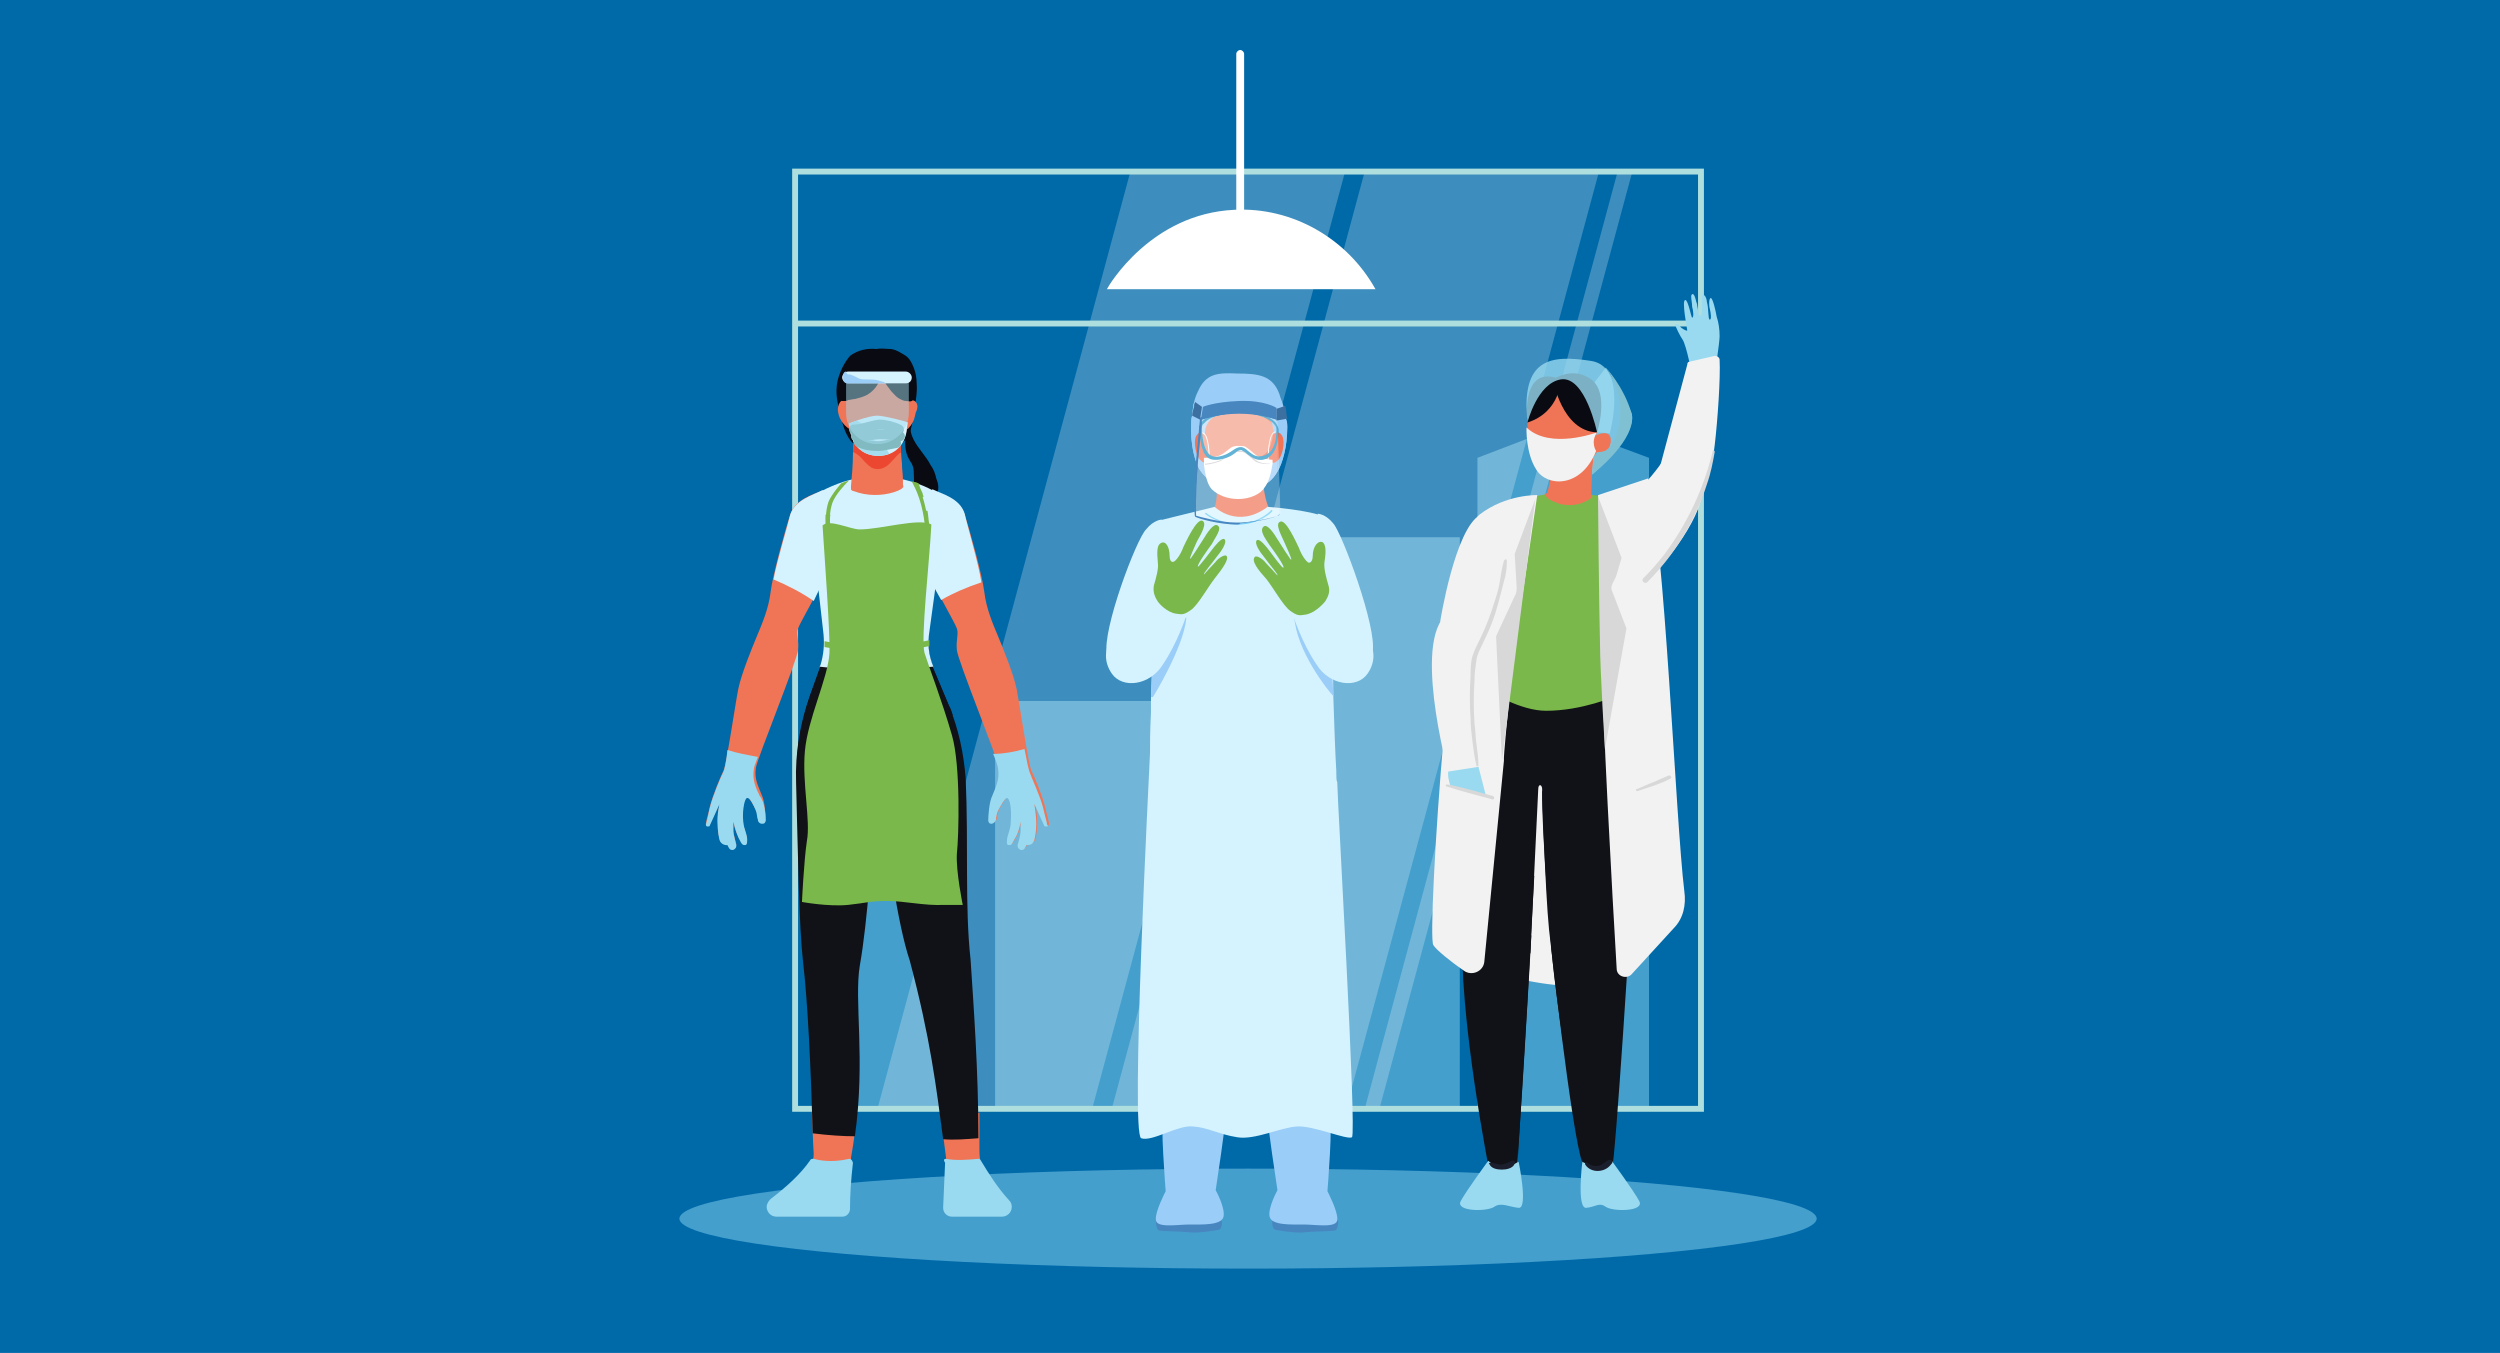 <?xml version="1.0" encoding="utf-8"?>
<!-- Generator: Adobe Illustrator 19.2.0, SVG Export Plug-In . SVG Version: 6.00 Build 0)  -->
<svg version="1.1" xmlns="http://www.w3.org/2000/svg" xmlns:xlink="http://www.w3.org/1999/xlink" x="0px" y="0px"
	 viewBox="0 0 255 138" style="enable-background:new 0 0 255 138;" xml:space="preserve">
<style type="text/css">
	.st0{fill:#006AA9;}
	.st1{fill:#449FCD;}
	.st2{opacity:0.24;fill:#FFFFFF;enable-background:new    ;}
	.st3{fill:#AFDEDE;}
	.st4{fill:#FFFFFF;}
	.st5{fill:#090A12;}
	.st6{fill:#F07557;}
	.st7{fill:#99DAF0;}
	.st8{fill:#111217;}
	.st9{fill:#D5F3FF;}
	.st10{fill:#7AB84B;}
	.st11{fill:#EC4831;}
	.st12{display:none;}
	.st13{display:inline;fill:#FC9769;}
	.st14{display:inline;fill:#01265A;}
	.st15{fill:#A5DDEF;}
	.st16{fill:none;stroke:#81BBC1;stroke-linecap:round;stroke-linejoin:round;stroke-miterlimit:10;}
	.st17{opacity:0.5;fill:#A5DDEF;}
	.st18{fill:#9ACDF7;}
	.st19{fill:#4886C0;}
	.st20{fill:#64CAF5;}
	.st21{display:inline;}
	.st22{fill:#523533;}
	.st23{fill:#734939;}
	.st24{fill:#CCCCCC;}
	.st25{opacity:0.3;fill:#FFFFFF;}
	.st26{fill:#1F93C4;}
	.st27{opacity:0.3;}
	.st28{fill:#3C70A0;}
	.st29{opacity:0.8;}
	.st30{fill:#7FC1D3;}
	.st31{fill:#F2F2F2;}
	.st32{fill:#D8D8D8;}
	.st33{fill:#1B1F2D;}
</style>
<g id="Calque_1">
	<g>
		<rect id="_x35__12_" y="0" class="st0" width="255" height="138"/>
		<g>
			<ellipse class="st1" cx="127.3" cy="124.3" rx="58" ry="5.1"/>
		</g>
	</g>
	<g id="_x33__3_">
		<g>
			<rect x="133.2" y="54.8" class="st1" width="15.7" height="58.3"/>
			<rect x="101.5" y="71.5" class="st1" width="17.5" height="41.6"/>
			<path class="st1" d="M168.2,46.7v66.4h-17.5V46.7c2.9-1.1,5.7-2.2,8.6-3.3C162.3,44.5,165.2,45.6,168.2,46.7z"/>
			<g>
				<rect x="85.2" y="86.4" class="st1" width="13.4" height="26.7"/>
				<g>
					<rect x="86.7" y="88.7" class="st1" width="1.5" height="2.2"/>
					<rect x="89.9" y="88.7" class="st1" width="1.5" height="2.2"/>
					<rect x="92.9" y="88.7" class="st1" width="1.5" height="2.2"/>
					<rect x="95.9" y="88.7" class="st1" width="1.5" height="2.2"/>
				</g>
				<g>
					<rect x="86.7" y="94.5" class="st1" width="1.5" height="2.2"/>
					<rect x="89.9" y="94.5" class="st1" width="1.5" height="2.2"/>
					<rect x="92.9" y="94.5" class="st1" width="1.5" height="2.2"/>
					<rect x="95.9" y="94.5" class="st1" width="1.5" height="2.2"/>
				</g>
				<g>
					<rect x="86.7" y="100.6" class="st1" width="1.5" height="2.2"/>
					<rect x="89.9" y="100.6" class="st1" width="1.5" height="2.2"/>
					<rect x="92.9" y="100.6" class="st1" width="1.5" height="2.2"/>
					<rect x="95.9" y="100.6" class="st1" width="1.5" height="2.2"/>
				</g>
				<g>
					<rect x="86.7" y="106.3" class="st1" width="1.5" height="2.2"/>
					<rect x="89.9" y="106.3" class="st1" width="1.5" height="2.2"/>
					<rect x="92.9" y="106.3" class="st1" width="1.5" height="2.2"/>
					<rect x="95.9" y="106.3" class="st1" width="1.5" height="2.2"/>
				</g>
				<g>
					<rect x="86.7" y="111.9" class="st1" width="1.5" height="1.2"/>
					<rect x="89.9" y="111.9" class="st1" width="1.5" height="1.2"/>
					<rect x="92.9" y="111.9" class="st1" width="1.5" height="1.2"/>
					<rect x="95.9" y="111.9" class="st1" width="1.5" height="1.2"/>
				</g>
			</g>
			<g>
				<rect x="119.4" y="94.5" class="st1" width="13.4" height="18.6"/>
				<g>
					<rect x="120.9" y="96.1" class="st1" width="1.5" height="1.5"/>
					<rect x="124.1" y="96.1" class="st1" width="1.5" height="1.5"/>
					<rect x="127.1" y="96.1" class="st1" width="1.5" height="1.5"/>
					<rect x="130" y="96.1" class="st1" width="1.5" height="1.5"/>
				</g>
				<g>
					<rect x="120.9" y="100.2" class="st1" width="1.5" height="1.5"/>
					<rect x="124.1" y="100.2" class="st1" width="1.5" height="1.5"/>
					<rect x="127.1" y="100.2" class="st1" width="1.5" height="1.5"/>
					<rect x="130" y="100.2" class="st1" width="1.5" height="1.5"/>
				</g>
				<g>
					<rect x="120.9" y="104.4" class="st1" width="1.5" height="1.5"/>
					<rect x="124.1" y="104.4" class="st1" width="1.5" height="1.5"/>
					<rect x="127.1" y="104.4" class="st1" width="1.5" height="1.5"/>
					<rect x="130" y="104.4" class="st1" width="1.5" height="1.5"/>
				</g>
				<g>
					<rect x="120.9" y="108.4" class="st1" width="1.5" height="1.5"/>
					<rect x="124.1" y="108.4" class="st1" width="1.5" height="1.5"/>
					<rect x="127.1" y="108.4" class="st1" width="1.5" height="1.5"/>
					<rect x="130" y="108.4" class="st1" width="1.5" height="1.5"/>
				</g>
				<g>
					<rect x="120.9" y="112.3" class="st1" width="1.5" height="0.8"/>
					<rect x="124.1" y="112.3" class="st1" width="1.5" height="0.8"/>
					<rect x="127.1" y="112.3" class="st1" width="1.5" height="0.8"/>
					<rect x="130" y="112.3" class="st1" width="1.5" height="0.8"/>
				</g>
			</g>
			<g>
				<polygon class="st2" points="137.2,17.5 111.4,113.1 89.5,113.1 115.3,17.5 				"/>
				<polygon class="st2" points="163.1,17.5 137.3,113.1 113.4,113.1 139.2,17.5 				"/>
				<polygon class="st2" points="166.5,17.5 140.7,113.1 139.2,113.1 165,17.5 				"/>
			</g>
			<g>
				<path class="st3" d="M173.8,113.4h-93V17.2h93V113.4z M81.4,112.8h91.8v-95H81.4V112.8z"/>
			</g>
			<g>
				<rect x="81.1" y="32.7" class="st3" width="92.4" height="0.6"/>
			</g>
		</g>
		<g>
			<path class="st4" d="M140.3,29.5c-2.9-5.2-8.5-8.4-14.4-8.1c-8.5,0.4-12.8,7.7-13,8.1C122,29.5,131.1,29.5,140.3,29.5z"/>
			<g>
				<path class="st4" d="M126.5,24.3c-0.2,0-0.4-0.2-0.4-0.4V5.5c0-0.2,0.2-0.4,0.4-0.4s0.4,0.2,0.4,0.4V24
					C126.9,24.2,126.8,24.3,126.5,24.3z"/>
			</g>
		</g>
	</g>
</g>
<g id="Calque_2">
	<g>
		<path class="st5" d="M95.5,48.8c-0.1-0.5-0.3-1-0.6-1.4c-0.2-0.4-0.5-0.8-0.8-1.2c-0.6-0.8-1.4-1.8-1.2-2.9c0-0.1-0.1-0.1-0.1-0.1
			c-0.1,0-0.2,0.2-0.2,0.3c-0.1,0.1-0.1,0.3-0.1,0.3c-0.2,0.9-0.3,1.9,0.1,2.8c0.1,0.2,0.2,0.4,0.4,0.7c0.1,0.2,0.2,0.5,0.2,0.8
			c0,0.5,0.1,1.1-0.1,1.6c-0.1,0.5-0.4,0.9-0.6,1.4c-0.1,0.5-0.2,0.9-0.2,1.4c0,1,0.3,1.9,0.7,2.8c0.2,0.5,0.5,1,0.8,1.4
			c0.2,0.2,0.3,0.5,0.4,0.7c0,0,0.3,0.7,0.6,0.7c0.1,0-0.1-0.6-0.2-0.8c0-0.2,0-0.4,0-0.6c0-0.5,0.2-1.1,0.3-1.6
			c0.2-1.1,0.4-2.1,0.5-3.2c0.1-0.5,0.2-1.1,0.2-1.6C95.8,49.8,95.7,49.3,95.5,48.8z"/>
		<g>
			<g>
				<path class="st6" d="M82.8,113.3l4.6,0.1c-0.1,1.5-0.3,3-0.6,4.7c0,0.1,0,0.2,0,0.3l-0.2,4.8c0,0.3-0.3,0.6-0.6,0.6h-6.7
					c-0.3,0-0.6-0.3-0.5-0.6c0.1-0.4,0.4-0.8,0.7-1c1.6-1,2.7-2.2,3.3-3.5c0.1-0.3,0.2-0.6,0.2-1C82.9,116.3,82.9,114.8,82.8,113.3z
					"/>
				<g>
					<path class="st7" d="M86.6,118.2c-1.3,0.3-2.5,0.3-3.6,0c-0.2,0-0.3,0-0.4,0.2c-0.9,1.3-2.3,2.6-4,3.9
						c-0.2,0.2-0.4,0.5-0.4,0.8l0,0c0,0.5,0.4,1,1,1h6.7c0.5,0,0.8-0.4,0.8-0.8c0-1.3,0.1-3,0.3-4.7
						C86.9,118.3,86.8,118.2,86.6,118.2z"/>
				</g>
			</g>
			<g>
				<path class="st6" d="M102.8,123.4c0,0.3-0.2,0.5-0.5,0.5h-5.5c-0.3,0-0.5-0.2-0.5-0.5l0.2-4.9c0-0.1,0-0.3,0-0.4
					c-0.2-1.6-0.4-3-0.6-4.6l4,0c0,1.3,0,2.6,0,3.8c0,1,0.2,1.9,0.6,2.8c0.5,1,1.2,1.8,2,2.5C102.6,122.8,102.7,123.1,102.8,123.4z"
					/>
				<g>
					<path class="st7" d="M96.5,118.2c1,0.2,2.2,0.1,3.3,0c0.1,0,0.1,0,0.2,0.1c0.9,1.5,1.8,2.9,2.9,4.1c0.2,0.2,0.3,0.4,0.3,0.7
						l0,0c0,0.6-0.5,1-1,1h-5.1c-0.5,0-0.9-0.4-0.9-0.9l0.2-4.6C96.2,118.3,96.3,118.2,96.5,118.2z"/>
				</g>
			</g>
			<g>
				<g>
					<path class="st8" d="M99.8,116.1c-1.3,0.1-2.5,0.2-3.6,0.1c-0.7-5.3-1.3-10.3-3.4-18.2c-1.3-3.9-2.3-11.4-3.1-18.1
						c0-0.2-0.3-0.2-0.3,0c-0.4,6.5-0.9,14.1-1.7,18.6c-0.6,3.6,0.6,9.5-0.5,17.4c-1.2,0-2.7-0.1-4.3-0.3c-0.2-6.7-0.5-13.3-1-17.6
						c-0.4-3.5-0.5-10.7-0.7-18.2c-0.1-3,0.4-6,1.4-8.8l1.1-3.1c0.3-0.7,0.4-1.5,0.4-2.3c3.5,0.3,7,0.3,10.6,0.1
						c0,0.9,0.2,1.7,0.5,2.5l1.6,3.8c1,2.4,1.5,4.9,1.7,7.4c0.3,6.9-0.1,13.1,0.5,18.5C99.3,102.5,99.8,109.2,99.8,116.1z"/>
					<g>
						<path class="st8" d="M93.4,67.7c-0.2,0.7-0.4,1.6,0,2.3c0.3,0.7,0.9,1.2,1.5,1.6c0.6,0.4,1.2,0.8,1.9,1.1
							c0.1,0.1,0.3,0.2,0.4,0.3c-0.1-0.3-0.2-0.7-0.4-1l-1.6-3.8c-0.3-0.7-0.4-1.4-0.5-2.1c-0.1,0-0.1,0.1-0.2,0.1
							C93.9,66.4,93.6,67,93.4,67.7z"/>
						<path class="st8" d="M81.5,77.4c0.1-0.2,0.2-0.4,0.2-0.6c0.1-0.5,0.2-0.9,0.3-1.4c0.3-0.9,0.6-1.8,1.1-2.7
							c0.1-0.2,0.2-0.4,0.3-0.6c0.1-0.2,0.3-0.4,0.5-0.5c0.3-0.3,0.6-0.7,0.8-1.1c0.2-0.4,0.3-0.8,0.5-1.2c0.1-0.4,0.3-0.9,0.3-1.3
							c0-0.4-0.2-0.8-0.5-1.1c-0.3-0.3-0.6-0.5-0.9-0.7c0,0.6-0.2,1.2-0.4,1.8L82.6,71c-0.7,2.1-1.2,4.4-1.3,6.6
							C81.4,77.6,81.4,77.5,81.5,77.4z"/>
					</g>
				</g>
			</g>
		</g>
		<g>
			<g>
				<g>
					<path class="st6" d="M83.9,50c-1,0.5-2.8,0.9-3.3,2.5c-0.5,1.5-1.8,6.2-2,7.9c-0.2,1.7-0.9,3.3-1.4,4.5
						c-0.5,1.2-1.6,3.9-1.9,5.4c-0.3,1.5-1.2,7.7-1.5,8.3s-1.1,2.5-1.4,3.7c-0.2,0.9-0.4,1.5-0.4,1.7c0,0.1,0,0.2,0.1,0.2l0,0
						c0.1,0.1,0.3,0,0.3-0.1l1-2.2c0,0-0.2,1.1-0.2,2.1c0,0.6,0.1,1.2,0.2,1.6c0.1,0.3,0.3,0.5,0.7,0.5h0.1l0.1,0.2
						c0.1,0.2,0.2,0.3,0.4,0.3l0,0c0.3,0,0.4-0.2,0.4-0.5c-0.1-0.4-0.3-1-0.3-1.4c0-0.6,0-1,0-1s0.1,0.9,0.5,1.6
						c0.2,0.3,0.3,0.6,0.4,0.7c0.1,0.1,0.2,0.1,0.3,0.1l0,0c0.2,0,0.2-0.2,0.2-0.3c0-0.8-0.4-1.2-0.4-2.1c-0.1-1.4,0.1-2.4,0.4-2.4
						c0.2,0,0.7,0.9,0.9,1.3c0.1,0.2,0.2,0.6,0.2,0.9c0.1,0.3,0.4,0.5,0.6,0.4l0,0c0.1,0,0.2-0.2,0.2-0.3c0-0.5-0.1-1.9-0.4-2.5
						c-0.3-0.8-0.8-1.6-0.6-2.8c0.2-1.1,4.2-10.9,4.3-12c0.1-1.1-0.2-1.6,0-2.2c0.2-0.6,2.5-4.5,3.3-6.5
						C85.5,55.6,84.7,52.1,83.9,50z"/>
				</g>
				<g>
					<path class="st7" d="M78.1,83.7L78.1,83.7c0,0.1-0.1,0.3-0.2,0.3c-0.3,0.1-0.6-0.1-0.6-0.4c-0.1-0.3-0.1-0.7-0.2-0.9
						c-0.2-0.5-0.6-1.4-0.9-1.3c-0.2,0-0.5,1-0.4,2.4c0.1,0.9,0.5,1.4,0.4,2.1c0,0.2-0.1,0.3-0.2,0.3c-0.1,0-0.2,0-0.3-0.1
						c-0.1-0.1-0.2-0.3-0.4-0.7c-0.3-0.7-0.5-1.6-0.5-1.6s0,0.4,0,1c0,0.3,0.2,0.9,0.3,1.4c0,0,0,0.1,0,0.1c0,0.2-0.2,0.4-0.4,0.4
						c-0.2,0-0.3-0.1-0.4-0.3l-0.1-0.2h-0.1c-0.3,0-0.6-0.2-0.7-0.5c-0.1-0.4-0.2-1-0.2-1.6c-0.1-1,0.2-2.1,0.2-2.1l-1,2.2
						c0,0.1-0.1,0.1-0.2,0.1c0,0-0.1,0-0.1,0c-0.1-0.1-0.1-0.1-0.1-0.2c0.1-0.3,0.2-0.8,0.4-1.7c0.3-1.2,1.1-3.1,1.4-3.7
						c0.1-0.2,0.3-1.1,0.4-2.2c0.9,0.3,2,0.5,3.1,0.7c-0.2,0.6-0.4,1-0.4,1.2c-0.2,1.1,0.2,2,0.6,2.8C78,81.8,78.1,83.1,78.1,83.7z"
						/>
				</g>
				<g>
					<path class="st9" d="M84.7,57.7c-0.4,1-1.1,2.3-1.7,3.6c-1.3-0.9-2.7-1.6-4.1-2.2c0.4-2.1,1.4-5.3,1.7-6.6
						c0.5-1.5,2.3-2,3.3-2.5C84.7,52.1,85.5,55.6,84.7,57.7z"/>
				</g>
			</g>
			<g>
				<g>
					<path class="st6" d="M95.1,50c1,0.5,2.8,0.9,3.3,2.5c0.5,1.5,1.8,6.2,2,7.9c0.2,1.7,0.9,3.3,1.4,4.5c0.5,1.2,1.6,3.9,1.9,5.4
						c0.3,1.5,1.2,7.7,1.5,8.3s1.1,2.5,1.4,3.7c0.2,0.9,0.4,1.5,0.4,1.7c0,0.1,0,0.2-0.1,0.2l0,0c-0.1,0.1-0.3,0-0.3-0.1l-1-2.2
						c0,0,0.2,1.1,0.2,2.1c0,0.6-0.1,1.2-0.2,1.6c-0.1,0.3-0.3,0.5-0.7,0.5h-0.1l-0.1,0.2c-0.1,0.2-0.2,0.3-0.4,0.3l0,0
						c-0.3,0-0.4-0.2-0.4-0.5c0.1-0.4,0.3-1,0.3-1.4c0-0.6,0-1,0-1s-0.1,0.9-0.5,1.6c-0.2,0.3-0.3,0.6-0.4,0.7
						c-0.1,0.1-0.2,0.1-0.3,0.1l0,0c-0.2,0-0.2-0.2-0.2-0.3c0-0.8,0.4-1.2,0.4-2.1c0.1-1.4-0.1-2.4-0.4-2.4c-0.2,0-0.7,0.9-0.9,1.3
						c-0.1,0.2-0.2,0.6-0.2,0.9c-0.1,0.3-0.4,0.5-0.6,0.4l0,0c-0.1,0-0.2-0.2-0.2-0.3c0-0.5,0.1-1.9,0.4-2.5
						c0.3-0.8,0.8-1.6,0.6-2.8c-0.2-1.1-4.2-10.9-4.3-12c-0.1-1.1,0.2-1.6,0-2.2c-0.2-0.6-2.5-4.5-3.3-6.5
						C93.5,55.6,94.3,52.1,95.1,50z"/>
				</g>
				<g>
					<path class="st7" d="M106.8,84.3c0,0-0.1,0-0.1,0c-0.1,0-0.2,0-0.2-0.1l-1-2.2c0,0,0.2,1.1,0.2,2.1c0,0.6-0.1,1.2-0.2,1.6
						c-0.1,0.3-0.3,0.5-0.7,0.5h-0.1l-0.1,0.2c-0.1,0.2-0.2,0.3-0.4,0.3c-0.2,0-0.4-0.2-0.4-0.4c0,0,0-0.1,0-0.1
						c0.1-0.4,0.3-1,0.3-1.4c0-0.6,0-1,0-1s-0.1,0.9-0.5,1.6c-0.2,0.3-0.3,0.6-0.4,0.7c-0.1,0.1-0.2,0.1-0.3,0.1
						c-0.2,0-0.2-0.2-0.2-0.3c0-0.8,0.4-1.2,0.4-2.1c0.1-1.4-0.1-2.4-0.4-2.4c-0.2,0-0.7,0.9-0.9,1.3c-0.1,0.2-0.2,0.6-0.2,0.9
						c-0.1,0.3-0.4,0.5-0.6,0.4c-0.1,0-0.2-0.2-0.2-0.3v0c0-0.5,0.1-1.9,0.4-2.5c0.3-0.8,0.8-1.6,0.6-2.8c0-0.2-0.2-0.8-0.5-1.5
						c1,0,2.1-0.2,3.2-0.5c0.2,1.1,0.4,2,0.5,2.3c0.2,0.6,1.1,2.5,1.4,3.7c0.2,0.9,0.4,1.5,0.4,1.7
						C106.9,84.2,106.9,84.3,106.8,84.3z"/>
				</g>
				<g>
					<path class="st9" d="M100.1,59.4c-1.5,0.5-2.9,1.1-4.1,1.8c-0.7-1.2-1.4-2.6-1.7-3.6c-0.8-2,0-5.6,0.8-7.7
						c1,0.5,2.8,0.9,3.3,2.5C98.7,53.8,99.8,57.4,100.1,59.4z"/>
				</g>
			</g>
			<g>
				<path class="st9" d="M96.7,56.4c-0.1-0.4-0.2-0.7-0.3-1.1c-0.1-0.4-0.1-0.8-0.2-1.2c0-0.1,0-0.2,0-0.4l0.4-2.7
					c0,0-2.6-2.4-7.3-2.4c-3.8,0-7,2.4-7,2.4l0.3,2.1c0,0.1,0,0.1,0,0.2c0,0.4-0.1,0.9-0.1,1.3c-0.1,0.7-0.2,1.3-0.2,2
					c0,0.9,0.4,1.7,0.9,2.3c0.1,0.1,0.2,0.3,0.2,0.5l0.6,5.3c0.1,1.1,0,2.1-0.3,3.1l-0.1,0.2c4,0.5,7.8,0.3,11.6,0
					c-0.5-1.2-0.6-2.4-0.4-3.6l0.6-4.4c0-0.3,0.2-0.5,0.4-0.7c0.1-0.1,0.2-0.2,0.3-0.3c0.4-0.5,0.8-1,0.8-1.6
					C96.8,57.1,96.8,56.7,96.7,56.4z"/>
			</g>
			<g>
				<g>
					<path class="st10" d="M84.1,65.4c0,0.2,0,0.4,0,0.6c1.6,0.3,3.3,0.5,5,0.5c1.9,0,3.8-0.2,5.7-0.6c0-0.2,0-0.4,0-0.6
						C91.2,66.1,87.5,66.1,84.1,65.4z"/>
					<g>
						<path class="st10" d="M94.4,54.3l0.4,0c-0.1-1.4-0.4-2.7-0.8-4c-0.1-0.2-0.3-0.6-0.4-1c-0.2-0.1-0.4-0.1-0.6-0.2
							c0.2,0.4,0.5,1,0.6,1.3C94.1,51.7,94.3,53,94.4,54.3z"/>
						<g>
							<path class="st10" d="M94.8,53.6c-0.1-0.5-0.1-1-0.2-1.5c-0.1,0-0.1,0-0.2,0c-0.1,0-0.1,0-0.2,0c0.1,0.4,0.2,0.9,0.2,1.3
								c0,0,0.1,0,0.1,0C94.6,53.6,94.7,53.6,94.8,53.6z"/>
							<path class="st10" d="M94.1,50.3c-0.1-0.2-0.3-0.6-0.4-1c-0.2-0.1-0.4-0.1-0.6-0.2c0.2,0.4,0.5,1,0.6,1.3c0,0,0,0.1,0,0.1
								c0.2,0.1,0.3,0.2,0.5,0.2C94.2,50.6,94.1,50.4,94.1,50.3z"/>
						</g>
					</g>
					<g>
						<path class="st10" d="M84.3,54.1l0.4,0c-0.1-0.9-0.1-1.9,0.2-2.8c0.3-0.8,1.1-1.7,1.7-2.3c-0.3,0.1-0.6,0.2-0.8,0.3
							c-0.5,0.6-1,1.2-1.3,1.9C84.2,52.1,84.2,53.1,84.3,54.1z"/>
						<path class="st10" d="M84.7,54.1c0-0.5-0.1-1.1,0-1.6c-0.1,0-0.2,0-0.3,0c-0.1,0-0.1,0-0.2,0c0,0.5,0,1,0,1.5
							C84.4,54,84.5,54,84.7,54.1L84.7,54.1z"/>
					</g>
				</g>
				<g>
					<path class="st10" d="M97.6,87.1c0.2-1.8,0.4-9-0.5-12.1c-1-3.5-2.5-7.4-2.8-8.4c-0.4-1.5,0.5-9.2,0.7-13.1
						c-1.2-0.7-5.2,0.5-7.3,0.5c-1,0-3.1-1.1-3.8-0.4c0.2,3.2,0.8,11.2,0.7,13.1c-0.2,2.6-2.2,6.6-2.5,9.9c-0.3,3.3,0.6,7.1,0.2,9.2
						C82,87.8,81.8,92,81.8,92s2.7,0.5,4.7,0.3c1.9-0.2,2.2-0.4,4-0.4c1.8,0,3.8,0.5,5.8,0.4c1.9,0,1.9,0,1.9,0S97.5,88.9,97.6,87.1
						z"/>
				</g>
			</g>
		</g>
		<g>
			<g>
				<path class="st5" d="M93.5,39.1c0-0.5-0.1-1.1-0.3-1.6c-0.2-0.5-0.4-0.9-0.8-1.2c-0.5-0.3-0.9-0.6-1.5-0.7c-0.5,0-1-0.1-1.5,0
					c-0.9-0.1-1.9,0.1-2.7,0.7C86.1,37,85.6,38,85.4,39c-0.2,1.1,0,2.1,0.3,3.1c0.2,1,0.4,2,1.1,2.9c0.7,0.8,2,1.1,3,1.1
					c0.8,0,1.7-0.4,2.3-1c0.8-0.7,0.9-1.7,1.1-2.7C93.3,41.3,93.6,40.2,93.5,39.1z"/>
				<g>
					<g>
						<path class="st6" d="M91.2,50.2c-1.3,0.4-2.8,0.4-4.1-0.1c-0.1,0-0.3-0.1-0.3-0.2c0-0.1,0-0.2,0-0.3c0.1-1.1,0.2-2.2,0.2-3.3
							c0-0.6,0.1-1.3,0.1-1.9h4.7c0,0.1,0,0.1,0,0.2c0.1,0.9,0.1,1.8,0.2,2.7c0,0.6,0.1,1.1,0.1,1.7c0,0.1,0,0.3,0,0.4
							c0,0.1,0.1,0.3,0,0.3C92.1,49.8,91.8,50,91.2,50.2z"/>
						<path class="st11" d="M91.8,44.5h-4.7L87,46.1c0.2,0.1,0.4,0.2,0.5,0.3c0.3,0.2,0.5,0.5,0.7,0.7c0.2,0.2,0.4,0.4,0.7,0.6
							c0.6,0.3,1.2,0.1,1.6-0.2c0.5-0.4,0.8-0.9,1.3-1.3c0,0,0,0,0.1,0L91.8,44.5z"/>
					</g>
					<g>
						<path class="st6" d="M87.4,42.3c-0.2-0.4-0.7-1.3-0.7-1.3c-0.3-0.3-0.7-0.3-1,0c-0.2,0.3-0.3,0.7-0.2,1.1
							c0.1,0.7,0.7,1.5,1.4,1.8c0.3,0.1,0.9,0.3,1.1-0.1c0,0,0,0,0,0c0,0,0-0.1,0-0.1C88,43.5,87.6,42.6,87.4,42.3z"/>
					</g>
					<g>
						<path class="st6" d="M93.3,40.9c-0.2-0.1-0.4-0.1-0.6,0c-0.2,0.1-0.4,0.2-0.5,0.4c0,0-0.1,0.3-0.1,0.3c0,0.1-0.1,0.9-0.2,1.2
							c0,0.2,0,0.3-0.1,0.5c0,0.1-0.1,0.4-0.1,0.5c0,0.2-0.1,0.4,0.2,0.3c0.2,0,0.4-0.2,0.6-0.3c0.2-0.1,0.3-0.3,0.4-0.4
							c0.3-0.4,0.4-0.8,0.5-1.3C93.6,41.7,93.7,41.2,93.3,40.9z"/>
					</g>
					<g>
						<path class="st6" d="M89.2,37.3h0.7c1.7,0,3,1.4,3,3.1l-0.4,3.2c-0.1,1.6-1.2,2.8-2.9,2.8h0c-1.7,0-2.8-1.2-2.9-2.8l-0.4-3.2
							C86.1,38.7,87.5,37.3,89.2,37.3z"/>
						<g class="st12">
							<path class="st13" d="M90.4,42.8c0-0.2-0.1-0.3-0.2-0.4c-0.1-0.1-0.1-0.3-0.1-0.4c-0.1-0.2-0.1-0.4-0.1-0.5
								c-0.1-0.4-0.2-0.9-0.2-1.1c0-0.1-0.1-0.2-0.3-0.3c-0.1,0-0.2,0-0.2,0.1c-0.2,0.2-0.2,0.4-0.2,0.5c0,0.3,0,0.7,0,1
								c0,0.2,0,0.3-0.1,0.5c0,0.2-0.1,0.3-0.1,0.5c-0.1,0.2-0.1,0.5,0.1,0.6c0.1,0.1,0.3,0.1,0.4,0.2c0.1,0.1,0.2,0.1,0.4,0
								c0.1-0.1,0.2-0.2,0.3-0.2c0.1-0.1,0.2-0.1,0.3-0.2C90.4,43.1,90.4,43,90.4,42.8z"/>
							<path class="st14" d="M91.4,40.8C91.4,40.7,91.4,40.7,91.4,40.8c-0.1-0.1-0.2-0.2-0.2-0.1c-0.1,0-0.1,0.1-0.1,0.1
								c0,0,0,0.1,0,0.1c0,0,0,0.1,0,0.2c0,0.1,0.1,0.1,0.2,0.1c0.1,0,0.1,0,0.1-0.1c0,0,0-0.1,0-0.1C91.4,40.9,91.4,40.9,91.4,40.8
								C91.4,40.8,91.4,40.8,91.4,40.8z"/>
							<path class="st14" d="M87.7,40.8C87.7,40.7,87.7,40.7,87.7,40.8c0.1-0.1,0.2-0.2,0.2-0.1c0.1,0,0.1,0.1,0.1,0.1
								c0,0,0,0.1,0,0.1c0,0,0,0.1,0,0.2c0,0.1-0.1,0.1-0.2,0.1c-0.1,0-0.1,0-0.1-0.1c0,0,0-0.1,0-0.1
								C87.6,40.9,87.6,40.9,87.7,40.8C87.7,40.8,87.7,40.8,87.7,40.8z"/>
							<path class="st13" d="M91.8,42.8c0-0.1-0.1-0.2-0.1-0.3c-0.1-0.2-0.3-0.3-0.5-0.3c-0.2,0-0.4,0.1-0.5,0.3
								c0,0.1,0,0.3,0.1,0.6c0.1,0.2,0.3,0.4,0.4,0.5c0.1,0,0.2,0.1,0.3,0.1c0.2,0,0.3-0.3,0.4-0.5C91.9,43,91.9,42.9,91.8,42.8z"/>
							<path class="st13" d="M88.5,42.4c-0.1-0.1-0.2-0.2-0.4-0.3c-0.2,0-0.4,0-0.6,0.2c-0.2,0.1-0.3,0.3-0.4,0.4
								c-0.2,0.3-0.4,0.8,0,1.1c0.4,0.2,0.8,0,1-0.3C88.4,43.2,88.7,42.8,88.5,42.4z"/>
						</g>
					</g>
				</g>
				<path class="st5" d="M93,39.5c-0.1-0.4-0.1-0.9-0.3-1.3c-0.2-0.3-0.5-0.6-0.9-0.8c-0.3-0.2-0.7-0.5-1.1-0.6
					c-0.2-0.1-0.5-0.1-0.7-0.1c-0.1,0-0.3,0-0.4,0.1c-0.4-0.1-0.7,0-1.1,0.1c-0.4,0.1-0.8,0.2-1.2,0.4c-0.7,0.4-1,1.2-1.2,1.9
					c-0.1,0.5-0.3,1-0.3,1.6c0,0.1,0.1,0.1,0.1,0.1c0.1,0,0.2,0,0.3,0c0.1,0,0.2,0,0.3-0.1c0.2,0,0.5-0.1,0.7-0.1
					c0.4-0.1,0.8-0.2,1.2-0.4c0.7-0.4,1.2-1,1.4-1.8c0-0.1,0-0.2,0-0.3c0,0.1,0,0.1,0.1,0.1c0.1,0.2,0.2,0.4,0.3,0.6
					c0.2,0.4,0.5,0.7,0.7,1c0.3,0.3,0.5,0.6,0.9,0.8c0.2,0.1,0.4,0.2,0.6,0.2c0.2,0,0.4,0.1,0.6,0c0,0,0.1-0.1,0.1-0.1
					C93.1,40.4,93,39.9,93,39.5z"/>
				<g>
					<g>
						<path class="st9" d="M89.5,42.4c-1,0-2.9,0.8-2.9,0.8l0.1,0.5c0.1,1.6,1.2,2.8,2.9,2.8c1.7,0,2.8-1.2,2.9-2.8l0.1-0.6
							C92.5,43,90.2,42.4,89.5,42.4z"/>
						<path class="st15" d="M90.1,45.4c-0.2-0.1-0.4-0.2-0.6-0.3c-0.2-0.1-0.4-0.2-0.6-0.4c-0.2-0.2-0.4-0.3-0.5-0.5
							c-0.1-0.2-0.2-0.5-0.3-0.7c-0.1-0.2-0.3-0.4-0.5-0.5c-0.1,0-0.2-0.1-0.2-0.1c-0.5,0.2-0.8,0.3-0.8,0.3l0.1,0.5
							c0.1,1.6,1.2,2.8,2.9,2.8c0.4,0,0.8-0.1,1.1-0.2C90.6,46,90.3,45.6,90.1,45.4z"/>
					</g>
					<g>
						<path class="st16" d="M87.1,43.8c0.9,0,1.7-0.4,2.6-0.5c0.6,0,1.4,0.2,2,0.5"/>
						<path class="st16" d="M87.3,44.5c0.8,0.1,1.7-0.2,2.5-0.2c0.7,0,1.3,0.1,2,0.2"/>
						<path class="st16" d="M87.6,45.1c0.6,0.3,1.2,0.4,1.9,0.4c0.6,0,1.3-0.2,1.9-0.3"/>
					</g>
				</g>
			</g>
			<g>
				<path class="st17" d="M89.5,45.3L89.5,45.3c-1.8,0-3.2-1.4-3.2-3.2v-3.6h6.4v3.6C92.7,43.9,91.2,45.3,89.5,45.3z"/>
				<g>
					<path class="st9" d="M92.4,39.1h-5.9c-0.3,0-0.6-0.3-0.6-0.6l0,0c0-0.3,0.3-0.6,0.6-0.6h5.9c0.3,0,0.6,0.3,0.6,0.6v0
						C93,38.9,92.7,39.1,92.4,39.1z"/>
					<path class="st18" d="M90.2,39c-0.2-0.1-0.4-0.1-0.6-0.2c-0.4-0.1-0.8-0.1-1.3-0.1c-0.2,0-0.5,0-0.7-0.1
						c-0.2-0.1-0.4-0.2-0.6-0.3c-0.1,0-0.2-0.1-0.3-0.1c-0.1,0-0.3,0-0.3-0.1c-0.1-0.1-0.1-0.1-0.1-0.2c-0.2,0-0.3,0.2-0.3,0.4v0.4
						c0,0.2,0.2,0.4,0.4,0.4h4C90.3,39.1,90.3,39,90.2,39z"/>
				</g>
			</g>
		</g>
	</g>
	<g>
		<path class="st6" d="M123.9,47.8c0,0,0.6,3.2-0.2,4.3c0,0,1,1,2.9,1s2.9-1.1,2.9-1.1s-0.9-1.7-0.6-4.4L123.9,47.8z"/>
		<g>
			<path class="st19" d="M117.9,124.5c0,0,0,0.9,0.3,1c0.3,0.1,2.4,0.1,3.2,0.2c0.8,0.1,2.8-0.2,3-0.3c0.2-0.1,0.3-0.7,0.2-0.9
				C124.5,124.3,117.9,124.5,117.9,124.5z"/>
			<path class="st18" d="M118.9,121.5c0,0-0.6-7.4-0.2-7.8c0.3-0.4,2.2-0.4,3.5-0.3c1.3,0.1,2.7,0.3,2.8,0.5c0.1,0.3-1,7.5-1,7.5
				s1,1.8,0.8,2.7c-0.2,0.9-2.2,0.8-3.5,0.8c-1.2,0-3.4,0.4-3.4-0.5C117.8,123.6,118.9,121.5,118.9,121.5z"/>
		</g>
		<g>
			<path class="st19" d="M136.5,124.5c0,0,0,0.9-0.3,1c-0.3,0.1-2.4,0.1-3.2,0.2c-0.8,0.1-2.8-0.2-3-0.3c-0.2-0.1-0.3-0.7-0.2-0.9
				C129.8,124.3,136.5,124.5,136.5,124.5z"/>
			<path class="st18" d="M135.4,121.5c0,0,0.6-7.4,0.2-7.8c-0.3-0.4-2.2-0.4-3.5-0.3s-2.7,0.3-2.8,0.5c-0.1,0.3,1,7.5,1,7.5
				s-1,1.8-0.8,2.7c0.2,0.9,2.2,0.8,3.5,0.8c1.2,0,3.4,0.4,3.4-0.5C136.5,123.6,135.4,121.5,135.4,121.5z"/>
		</g>
		<g>
			<path class="st9" d="M137.9,116c-0.5,0.3-3.9-1.2-5.6-1.1c-1.7,0.1-4.3,1.4-6.1,1.1c-1.9-0.3-3-1-4.5-1.1
				c-1.5-0.2-4.2,1.6-5.3,1.2c-1.1-0.4,0.8-36.9,0.9-39.3c0-0.8,0-2.2,0.1-4.1v-0.1c0-0.5,0-0.9,0-1.4c0.1-2.4,0.2-5.3,0.2-8.1
				c0.2-4.4,0.4-8.6,0.6-10l5.7-1.4c0,0,2.3,2.3,5.4,0c0,0,4.4,0.3,6,1.1c0,0,0.2,4.6,0.4,10.3c0,0.6,0,1.1,0.1,1.7
				c0.1,2.1,0.2,4.3,0.2,6.3c0.1,3.1,0.2,5.9,0.3,7.5v0c0,0.6,0,1,0.1,1.2C136.4,81.3,138.4,115.6,137.9,116z"/>
			<path class="st20" d="M126.2,53.5c-2,0-3.3-1.1-3.3-1.1l0.1-0.1c0,0,1.4,1.2,3.5,1.1c2.1-0.1,3.2-1.4,3.2-1.4l0.1,0.1
				c0,0.1-1.2,1.3-3.3,1.4C126.5,53.5,126.4,53.5,126.2,53.5z"/>
			<path class="st18" d="M121,63.1c-0.3,3-3.4,8-3.4,8l-0.2,0c0.1-2.4,0.2-5.3,0.2-8.1H121z"/>
			<path class="st18" d="M136,71c-0.5-0.5-3.8-4.6-4-8.2l3.7,0.2c0,0.6,0,1.1,0.1,1.7C135.8,66.9,135.9,69,136,71z"/>
		</g>
		<g>
			<g>
				<path class="st18" d="M131.3,43.6c0,2-0.5,3.7-1,4.5c-1,1.8-2.7,1.8-3.9,1.8c-1.2,0-2.8-0.3-3.9-1.8c-0.6-0.8-1.1-2.7-1-4.9l0,0
					c0-0.2,0-0.5,0.1-0.8c0-0.1,0-0.2,0-0.3c0-0.2,0.1-0.4,0.1-0.6c0-0.1,0-0.1,0-0.2c0-0.1,0.1-0.2,0.1-0.3
					c0.1-0.4,0.2-0.7,0.4-1.1c0.8-1.8,2-1.9,4-1.8c2.2,0,3.6,0.2,4.3,2.1c0.1,0.4,0.3,0.8,0.4,1.2c0,0,0,0,0,0c0,0,0,0,0,0
					c0.1,0.2,0.1,0.4,0.1,0.6c0,0.2,0.1,0.4,0.1,0.7C131.3,43,131.3,43.3,131.3,43.6C131.3,43.6,131.3,43.6,131.3,43.6z"/>
				<path class="st18" d="M131.3,43.6c0,2-0.5,3.7-1,4.5c-1,1.8-2.7,1.8-3.9,1.8c-1.2,0-2.8-0.3-3.9-1.8c-0.6-0.8-1.1-2.7-1-4.9l0,0
					c0-0.2,0-0.5,0.1-0.8c0-0.1,0-0.2,0-0.3h9.5c0,0.2,0.1,0.4,0.1,0.7C131.3,43,131.3,43.3,131.3,43.6
					C131.3,43.6,131.3,43.6,131.3,43.6z"/>
				<path class="st6" d="M122.9,45.3v-1.1c0,0-0.1-2.1,2.7-2.1c3.3,0,4.3,0.2,4.3,2.2c0,2-0.3,6.2-3.1,6.3S123,48,122.9,45.3z"/>
				<g class="st12">
					<g class="st21">
						<ellipse class="st22" cx="128.2" cy="45.3" rx="0.5" ry="0.7"/>
						<path class="st23" d="M123.5,43.1c0.1-0.1,0.2-0.3,0.3-0.3c0.3-0.2,0.6-0.3,1-0.3c0.4,0,0.8,0.3,0.5,0.7
							c-0.1,0.2-0.5,0.1-0.7,0c-0.3-0.1-0.6,0-0.9,0C123.5,43.3,123.5,43.2,123.5,43.1z"/>
						<path class="st23" d="M129.1,43.1c-0.1-0.1-0.2-0.3-0.3-0.3c-0.3-0.2-0.6-0.3-1-0.3c-0.4,0-0.8,0.3-0.5,0.7
							c0.1,0.2,0.5,0.1,0.7,0c0.3-0.1,0.6,0,0.9,0C129.2,43.3,129.2,43.2,129.1,43.1z"/>
						<path class="st22" d="M125.1,45.3c0,0.4-0.2,0.7-0.5,0.7c-0.3,0-0.5-0.3-0.4-0.7c0-0.4,0.2-0.7,0.5-0.7
							C124.9,44.5,125.1,44.9,125.1,45.3z"/>
					</g>
				</g>
				<path class="st6" d="M129.5,44.9c0.2-0.6,0.9-1.2,1.3-0.4c0.3,0.6,0,2-0.4,2.4c-0.7,0.7-0.8,0-0.9-0.3
					C129.4,46.2,129.4,45.2,129.5,44.9z"/>
				<path class="st6" d="M123.3,44.9c-0.2-0.6-0.9-1.2-1.3-0.4c-0.3,0.6,0,2,0.4,2.4c0.7,0.7,0.8,0,0.9-0.3
					C123.4,46.2,123.4,45.2,123.3,44.9z"/>
			</g>
			<g>
				<path class="st4" d="M129.3,47c0-0.3,0-2.9,0.8-3l0,0.1c-0.6,0-0.7,2-0.7,2.8L129.3,47z"/>
				<path class="st4" d="M123.4,47l-0.1,0c0-0.8-0.1-2.8-0.7-2.8l0-0.1C123.4,44.1,123.4,46.7,123.4,47z"/>
				<path class="st4" d="M129.8,46.9c0,0.1,0,0.2,0,0.3l0,0.1c-0.1,0.8-0.4,1.9-0.8,2.4c-0.4,0.7-1.5,1.2-2.7,1.2
					c-1.1,0-2.1-0.4-2.7-1c-0.5-0.5-0.7-1.7-0.8-2.5c0,0,0-0.1,0-0.1c0-0.4,0-0.6,0-0.6s0.9,0,1.5-0.2c0.5-0.2,0.8-0.5,1.2-0.8
					c0.4-0.3,0.9-0.2,1.3-0.2c0.3,0,0.9,0.6,1.4,1C128.7,46.8,129.7,46.9,129.8,46.9z"/>
				<path class="st24" d="M129.6,47.3L129.6,47.3c-0.4,0.1-1.1,0-1.5-0.2c-0.1-0.1-0.3-0.2-0.5-0.4c-0.3-0.3-0.7-0.6-0.9-0.6
					c0,0-0.1,0-0.1,0c-0.3,0-0.7-0.1-1.1,0.2c-0.1,0.1-0.2,0.2-0.3,0.2c-0.3,0.2-0.5,0.5-0.9,0.6c-0.5,0.2-1.2,0.3-1.4,0.3
					c0,0,0-0.1,0-0.1c0.2,0,0.9-0.1,1.4-0.3c0.4-0.1,0.6-0.3,0.9-0.6c0.1-0.1,0.2-0.2,0.3-0.2c0.4-0.3,0.8-0.3,1.2-0.2
					c0,0,0.1,0,0.1,0c0.2,0,0.6,0.3,0.9,0.6c0.2,0.1,0.3,0.3,0.5,0.4C128.5,47.2,129,47.3,129.6,47.3z"/>
			</g>
			<g>
				<path class="st25" d="M122.4,43.7c0,0.7,0.1,3.2,1.6,3c1.5-0.2,1.8-1.1,2.3-1c0.5,0.1,1.1,1.1,2.1,0.9c1-0.2,1.4-1.3,1.5-2.8
					c0-1.2-2.2-1.9-3.6-1.9C124.9,41.9,122.4,42.3,122.4,43.7z"/>
				<path class="st26" d="M123.9,46.9c-0.3,0-0.6-0.1-0.8-0.3c-0.7-0.7-0.7-2.3-0.8-2.8l0,0c0-0.3,0.1-0.6,0.3-0.8
					c0.9-1,3.4-1.1,3.9-1.1c1.2,0,2.9,0.4,3.6,1.2c0.2,0.3,0.3,0.5,0.3,0.8c0,1.8-0.6,2.8-1.6,3c-0.7,0.1-1.2-0.3-1.6-0.6
					c-0.2-0.2-0.4-0.3-0.6-0.4c-0.2,0-0.4,0.1-0.6,0.3c-0.4,0.3-0.9,0.6-1.8,0.7C124,46.9,124,46.9,123.9,46.9z M122.6,43.7
					L122.6,43.7c0,0.5,0.1,2,0.7,2.6c0.2,0.2,0.5,0.3,0.8,0.3c0.9-0.1,1.4-0.5,1.7-0.7c0.3-0.2,0.5-0.3,0.8-0.3
					c0.2,0,0.5,0.2,0.7,0.4c0.4,0.3,0.8,0.7,1.5,0.5c0.9-0.2,1.4-1.1,1.4-2.7c0-0.2-0.1-0.4-0.3-0.6c-0.6-0.7-2.3-1.1-3.4-1.1
					c-1.3,0-3.1,0.3-3.7,1.1C122.6,43.3,122.6,43.5,122.6,43.7L122.6,43.7z"/>
			</g>
		</g>
		<g>
			<g class="st27">
				<path class="st4" d="M126.1,53.4c-1.7,0-3.9-0.6-4.1-0.8c-0.1,0-0.2-1.3,0.2-5.6c0.2-2.1,0.4-4.2,0.4-4.3l0,0
					c0,0,1.5-0.6,3.8-0.6c2.3,0,3.9,0.6,3.9,0.6l0,0c0,0.3,0.3,9.4,0.3,9.7c0,0.4-2.6,0.8-3.9,0.9C126.4,53.4,126.3,53.4,126.1,53.4
					z"/>
			</g>
			<path class="st19" d="M122.5,42.8l0.2-1.3c0,0,1.1-0.5,3.7-0.6c2.6-0.1,3.8,0.7,3.8,0.7l0,1.2c0,0-2-0.7-3.9-0.7
				C124.5,42.2,122.5,42.8,122.5,42.8z"/>
			<g>
				<path class="st19" d="M126.1,53.5c-1.7,0-3.9-0.6-4.2-0.8c-0.1-0.1-0.1-2,0.1-5.7c0.2-2.1,0.4-4.2,0.4-4.3l0-0.1l0,0
					c0,0,1.5-0.6,3.9-0.6c2.3,0,3.9,0.6,3.9,0.6l0,0l0,0.1c0,0.1,0.3,9.4,0.3,9.7c0,0.5-3.9,1-4,1C126.4,53.5,126.3,53.5,126.1,53.5
					z M122,52.6c0.3,0.1,2.5,0.7,4.1,0.7c0.2,0,0.3,0,0.5,0c1.6-0.1,3.8-0.6,3.9-0.8c0-0.2-0.3-9.1-0.3-9.7
					c-0.3-0.1-1.7-0.6-3.8-0.6c-2.1,0-3.5,0.5-3.8,0.6c0,0.2-0.2,2.2-0.4,4.2C121.9,51.1,122,52.4,122,52.6z M122,52.6L122,52.6
					L122,52.6z"/>
			</g>
			<path class="st28" d="M131.3,42.7l-1.1,0.2l0-1.2l0.9-0.3c0,0,0,0,0,0C131.2,41.8,131.2,42.3,131.3,42.7z"/>
			<path class="st28" d="M122.6,41.5l-0.2,1.3l-0.8-0.4c0-0.3,0.1-0.6,0.2-0.9c0-0.1,0-0.1,0-0.2c0-0.1,0.1-0.2,0.1-0.3L122.6,41.5z
				"/>
		</g>
		<g>
			<path class="st9" d="M112.9,66.7h5l0.5-12.1l0.1-1.6c0,0-0.8,0-1.6,1C115.9,55,112.4,64.3,112.9,66.7z"/>
		</g>
		<g>
			<path class="st9" d="M140,66.5l-5-0.4L134.5,54l-0.1-1.6c0,0,0.8,0,1.6,1C136.9,54.4,140.5,64.1,140,66.5z"/>
		</g>
		<g>
			<path class="st9" d="M131.9,62.8c0,0,0.9,2.8,2.4,5c1.3,2.1,4.1,2.5,5.2,0.9c0.9-1.3,0.8-2.9-0.5-4.2c-0.8-0.8-4-4.3-4-4.3
				L131.9,62.8z"/>
			<path class="st10" d="M135.2,61.3c0.3-0.5,0.5-1,0.3-1.6c-0.2-0.7-0.5-1.7-0.4-2.4c0.2-1.2,0.1-1.8-0.2-2c-0.5-0.2-1,0.5-1,1.4
				c0,0.3-0.1,0.7-0.4,0.7c-0.3-0.1-0.8-0.9-1-1.5c-0.3-0.6-1.3-2.9-1.9-2.7c-0.6,0.2,0.1,1.4,0.4,2.1c0.2,0.5,0.8,1.7,0.7,1.8
				c0,0.1-1.1-1.6-1.4-2.1s-1-1.6-1.4-1.3c-0.5,0.4,0.2,1.3,0.6,1.9c0.3,0.4,1.6,2.2,1.4,2.3c-0.1,0.1-1.1-1.3-1.4-1.7
				c-0.3-0.4-1-1.3-1.3-1.1c-0.3,0.3,0.3,1.2,0.8,1.8c0.5,0.7,1.4,1.7,1.3,1.8c0,0-0.9-1-1.2-1.3c-0.2-0.3-0.9-0.8-1.1-0.6
				c-0.4,0.4,0.3,1.3,1.2,2.3c0.7,0.9,1.7,2.7,2.4,3.2s0.9,0.5,1.5,0.4C134,62.6,134.9,61.7,135.2,61.3z"/>
		</g>
		<g>
			<path class="st9" d="M121,62.8c0,0-0.9,2.8-2.4,5c-1.3,2.1-4.1,2.5-5.2,0.9c-0.9-1.3-0.8-2.9,0.5-4.2c0.8-0.8,4-4.3,4-4.3
				L121,62.8z"/>
			<path class="st10" d="M118,61.2c-0.3-0.5-0.4-1-0.3-1.5c0.2-0.7,0.5-1.7,0.4-2.3c-0.1-1.1-0.1-1.8,0.3-2c0.5-0.3,0.9,0.4,0.9,1.3
				c0,0.3,0.1,0.7,0.4,0.6c0.3-0.1,0.8-0.9,1-1.5c0.3-0.6,1.3-2.8,1.9-2.7c0.6,0.2-0.1,1.4-0.5,2.1c-0.2,0.5-0.8,1.7-0.7,1.8
				c0,0.1,1.1-1.6,1.4-2.1c0.3-0.5,1-1.6,1.4-1.3c0.5,0.3-0.3,1.3-0.6,1.9c-0.3,0.4-1.6,2.2-1.4,2.3c0.1,0,1.1-1.3,1.4-1.7
				c0.3-0.4,1-1.3,1.3-1.1c0.3,0.3-0.3,1.2-0.8,1.8c-0.5,0.7-1.4,1.7-1.3,1.8c0,0,0.9-1,1.2-1.3c0.2-0.3,0.9-0.8,1.1-0.6
				c0.3,0.3-0.4,1.3-1.2,2.3c-0.7,0.9-1.7,2.7-2.4,3.2c-0.7,0.5-0.9,0.5-1.5,0.4C119.1,62.5,118.2,61.6,118,61.2z"/>
		</g>
	</g>
	<g>
		<g class="st29">
			<path class="st7" d="M162.4,48.4c0,0,4.8-4.2,4-6.3c-0.9-2.1-2.6-4.6-2.6-4.6l-1.7,2.2L162.4,48.4z"/>
		</g>
		<g>
			<polygon class="st6" points="157.8,50.4 152.5,51.9 159.1,56.9 164.9,51.1 162.3,50.5 162.5,45.4 158.7,46.6 			"/>
		</g>
		<g>
			<path class="st6" d="M162.7,45.4c0,0-3.8,2.8-4.6,3.6c0,0,2.3,1.5,4.3-1.1L162.7,45.4z"/>
		</g>
		<g>
			<path class="st30" d="M162.4,48.4c0,0,4.7-3.6,4-6.3c-0.8-2.7-2.6-4.6-2.6-4.6s2.6,3.2,0.9,7.3c-0.6,1.5-2.1,0.6-2.1,0.6
				L162.4,48.4z"/>
		</g>
		<g>
			<path class="st6" d="M162.8,44.4c0,0,1.5-4.5-2.4-5.5c-3.3-0.9-4.7,1.6-4.6,4.7c0.1,5.2,3.4,6.2,5.4,4.5c0.7-0.6,1.7-2,1.7-2
				s1.5,0.2,1.4-1.3C164.2,43.7,162.8,44.4,162.8,44.4z"/>
		</g>
		<g>
			<path class="st31" d="M162.9,44.1c0,0-4.8,1.8-7.2-0.5c0,0-0.1,2.6,1,4.3c1.1,1.8,4.6,1.9,6.1-1.9
				C162.8,46,162.2,45.1,162.9,44.1z"/>
		</g>
		<g>
			<path class="st5" d="M159.2,38.7c0,0,0,3.3-3.4,4.4C155.8,43.1,155,37,159.2,38.7z"/>
		</g>
		<g>
			<path class="st5" d="M158.4,38.7c0,0,0.9,5.3,4.5,5.4c0,0,1.3-4-0.6-5.4S158.4,38.7,158.4,38.7z"/>
		</g>
		<g>
			<path class="st7" d="M171.6,34.6c-0.1-0.1-0.8-1.4-0.7-1.5c0.1-0.1,0.3,0,0.4,0.1c0.1,0.1,0.2,0.3,0.3,0.3
				c0.1,0.1,0.5,0.3,0.5,0.2c0-0.1-0.6-3.1-0.2-3.1c0.3,0,0.6,1.8,0.7,1.8c0.2,0,0.1-0.8,0-1.1c0-0.4-0.1-0.7-0.1-1.1
				c0-0.1,0.1-0.2,0.1-0.2c0.3-0.1,0.4,0.9,0.5,1c0,0.2,0.1,0.5,0.1,0.7c0,0,0,0.5,0.2,0.5c0.2,0,0.2-0.6,0.2-0.9c0-0.3,0-0.7,0-1
				c0-0.1,0-0.3,0.2-0.2c0.2,0.1,0.3,0.5,0.3,0.7c0.2,0.6,0.1,1.8,0.3,1.8c0.2,0,0.1-0.7,0-1.1c-0.1-0.3-0.1-1.1,0.1-1.1
				c0.2,0,0.5,1.3,0.6,1.9c0.2,0.6,0.3,1.3,0.3,2c0,0.6-0.5,3.9-0.5,3.9l-2.3,0.5C172.7,38.6,172,35.1,171.6,34.6z"/>
		</g>
		<g>
			<path class="st31" d="M163.8,52.9h-10l-3.5,45.6c0,0,12.9,4.9,16.8-0.4L163.8,52.9z"/>
		</g>
		<g>
			<path class="st31" d="M173.3,51.4c0,0,1.3-3.3,1.6-6c0.3-2.5,0.6-6.9,0.5-8.7c0-0.2-0.2-0.4-0.5-0.4l-2.6,0.6
				c-0.1,0-0.2,0.1-0.2,0.3L169,48.8C169,48.8,172.2,48.2,173.3,51.4z"/>
		</g>
		<g>
			<path class="st10" d="M162.3,50.5c0,0-1.8,2.1-4.5-0.1c0,0-4.4,0.7-6.7,2.1c0,0,1.5,7.2,2.3,12.5c0.5,3.4-1.7,6.4-1.7,6.4
				s7.8,3.7,13.2,0.1c0,0-1.7-4.7-1.1-6.7c1.3-5.1,4.4-7.8,3.8-11C167.4,53.8,164.4,50.4,162.3,50.5z"/>
		</g>
		<g>
			<path class="st10" d="M153.3,58.8c0,0,2.9,2.9,5.1,0.6c0,0,3.4,2.4,6.3,0l-0.3,12.3c0,0-7,3.6-11.4,0L153.3,58.8z"/>
		</g>
		<g>
			<path class="st8" d="M152.1,70.6c0,0,3,1.9,5.6,1.9c3.7,0,7.1-1.5,7.1-1.5c2.1,6.5,2.5,23.9,1.2,26.9c0,0-6.5,1.7-7.7-0.7
				c0,0-1.1-12.3-1-16.7c0-0.5-0.4-0.6-0.4,0l-0.8,16.7c-1.8,3.7-6.9,1.8-6.9,1.8C148.1,94.8,151,71.6,152.1,70.6z"/>
		</g>
		<g>
			<path class="st8" d="M156.2,95.4c0,0-1.3,23.3-1.6,24.3l-2.6,0.2c0,0-3.3-16.5-2.8-25.1C149.2,94.7,153.2,96.8,156.2,95.4z"/>
		</g>
		<g>
			<path class="st8" d="M166.4,92.4c0,0-1.6,25.9-2,27l-2.8,0.2c0,0-3.8-21.4-3.5-26.3C158,93.2,162.5,94.8,166.4,92.4z"/>
		</g>
		<g>
			<path class="st8" d="M158.2,72.7c0,0,2.2,0.8,3.5,0.8c1.3,0,1.4,23.2,3.2,25l-0.6-27C164.3,71.5,160.2,72.5,158.2,72.7z"/>
		</g>
		<g>
			<path class="st31" d="M168.1,48.8l-5.1,1.7c0,0,0.9,12.5,0.5,17.7c-0.2,2.6,1,23.9,1.4,30.6c0,0.8,1,1.1,1.5,0.6l4.3-4.7
				c1-1,1.3-2.4,1.1-3.8C170.9,83.5,169.8,55,168.1,48.8z"/>
		</g>
		<g>
			<path class="st31" d="M166.4,60.6c2.5-1.8,6.5-6.6,7.2-10c0.3-1.6-2.8-3.4-3.8-3.9c-1.3,2.2-4.9,5.6-4.9,5.6S166,56.9,166.4,60.6
				z"/>
		</g>
		<g>
			<path class="st7" d="M164.4,118.4c0,0,2.2,3,2.8,4.1s-2.7,1.1-3.4,0.6c-0.7-0.5-1,0-2,0.1c-1,0.1-0.4-4.7-0.4-4.7
				s1.3,0.7,1.7,0.7C163.5,119.2,164.4,118.4,164.4,118.4z"/>
		</g>
		<g>
			<path class="st7" d="M151.8,118.4c0,0-2.2,3-2.8,4.1s2.7,1.1,3.4,0.6c0.7-0.5,1.5,0,2.5,0.1c1,0.1,0-4.7,0-4.7s-1.3,0.7-1.7,0.7
				C152.7,119.2,151.8,118.4,151.8,118.4z"/>
		</g>
		<g>
			<path class="st8" d="M151.6,77.6c0,0.3-2.5,20.1-2.3,22.6c0,0,1.9,0.6,2.5-1.2c0.7-1.9,2.1-26.4,2.1-26.4L151.6,77.6z"/>
		</g>
		<g>
			<path class="st31" d="M156.8,50.5c0,0-2.5,17.3-2.1,13.8c0.3-2.6-1.4,12.4-1.3,13.3l-2,20.5c-0.1,1-1.3,1.5-2.1,0.9
				c-1.3-0.9-2.8-2.1-3.1-2.6c-0.7-0.9,2-41.7,4.7-43.9C153.6,50.4,156.8,50.5,156.8,50.5z"/>
		</g>
		<g>
			<path class="st31" d="M151,52.5c-2.6,1.4-4.1,10.9-4.1,10.9s3.9,1.6,4.1,0.8c0.7-2.2,3.5-9.9,3.5-9.9S151.9,52,151,52.5z"/>
		</g>
		<g class="st29">
			<path class="st7" d="M155.8,43.1c0,0,1-4,3.4-4.4c2.5-0.4,3.7,5.4,3.7,5.4l1.3,0.1c0,0,1.9-6.9-2-7.4
				C158.2,36.2,155.1,36.5,155.8,43.1z"/>
		</g>
		<g>
			<g>
				<path class="st7" d="M147.9,78.3l2.9-0.1l0.8,3.1l-3.6-1C148,80.3,147.4,78.8,147.9,78.3z"/>
			</g>
			<g>
				<path class="st31" d="M150.9,78.2l-3.2,0.5c0,0-3.9-14.3,0.3-16.3C150.1,61.5,152.8,65,150.9,78.2z"/>
			</g>
		</g>
		<g>
			<path class="st32" d="M152.3,81.2c-1.5-0.4-3.1-0.9-4.7-1.2c-0.1,0-0.2,0.2-0.1,0.2c1.5,0.5,3.1,0.9,4.6,1.3
				C152.4,81.7,152.5,81.3,152.3,81.2z"/>
		</g>
		<g>
			<path class="st32" d="M170.2,79.1c-0.5,0.2-1.1,0.5-1.6,0.7c-0.6,0.2-1.1,0.5-1.7,0.7c-0.1,0,0,0.2,0.1,0.2
				c0.6-0.2,1.2-0.4,1.8-0.6c0.5-0.2,1.1-0.4,1.6-0.7C170.6,79.4,170.4,79,170.2,79.1z"/>
		</g>
		<g>
			<path class="st32" d="M153.7,57.2c0-0.2-0.2-0.2-0.3,0c-0.2,0.7-0.3,1.4-0.4,2c-0.1,0.7-0.3,1.4-0.5,2c-0.4,1.3-0.9,2.7-1.5,3.9
				c-0.3,0.6-0.6,1.2-0.8,1.8c-0.2,0.7-0.2,1.4-0.2,2c-0.1,1.5-0.1,3,0,4.4c0,0.8,0.1,1.6,0.2,2.4c0.1,0.8,0.2,1.6,0.4,2.4
				c0,0.1,0.2,0.1,0.2,0c0-0.7-0.1-1.5-0.2-2.2c-0.1-0.7-0.1-1.4-0.2-2.1c-0.1-1.5-0.1-2.9,0-4.4c0-0.7,0.1-1.4,0.2-2.1
				c0.1-0.7,0.5-1.3,0.8-2c0.6-1.2,1.1-2.5,1.4-3.7c0.2-0.7,0.4-1.5,0.6-2.3C153.6,58.7,153.7,58,153.7,57.2z"/>
		</g>
		<g>
			<path class="st32" d="M174.7,46c-0.9,3.8-2.6,7.4-4.9,10.5c-0.7,0.9-1.4,1.7-2.2,2.5c-0.2,0.2,0.1,0.6,0.4,0.4
				c2.8-2.8,4.9-6.2,6.1-10c0.4-1.1,0.6-2.2,0.8-3.3C174.9,45.9,174.7,45.9,174.7,46z"/>
		</g>
		<g>
			<path class="st32" d="M163.1,50.9l2.3,6l-0.5,1.7c-0.1,0.5-0.7,1.1-0.5,1.6l1.5,3.9l-2.2,12.3c0,0-0.5-8.1-0.5-10.8
				c-0.1-3.7-0.2-14.7-0.2-14.7C162.9,50.9,163.1,50.9,163.1,50.9z"/>
		</g>
		<g>
			<path class="st32" d="M156.6,50.9l-2.1,5.6l0.2,3.4c0,0.3,0,0.6-0.2,0.9l-1.9,4.1l0.6,12.7l3.4-26.7
				C156.7,50.9,156.6,50.8,156.6,50.9z"/>
		</g>
		<g>
			<path class="st6" d="M162,50.3c-0.6,0.5-1.4,0.7-2.2,0.7c-0.4,0-0.8-0.1-1.1-0.2c-0.3-0.1-0.6-0.4-1-0.5c-0.1,0-0.2,0.1-0.1,0.2
				c0.2,0.3,0.6,0.6,1,0.7c0.4,0.2,0.8,0.3,1.2,0.3c0.9,0.1,1.8-0.2,2.5-0.7C162.5,50.5,162.2,50.1,162,50.3z"/>
		</g>
		<g>
			<path class="st8" d="M157.3,80.6c0,0,0.3,10.2,0.7,14.2c0,0,2.3,20.9,3.4,23.8c0,0-0.4-14.2-1-16.5c-0.6-2.3-1.9-6.7-1.7-8.2
				C158.9,92.3,158.3,82.2,157.3,80.6z"/>
		</g>
		<g>
			<path class="st33" d="M164.4,118.4C164.4,118.3,164.3,118.3,164.4,118.4c-0.1-0.1-0.2-0.1-0.3-0.1c-0.4,0.2-0.6,0.5-1,0.6
				c-0.4,0.1-0.8,0-1.2-0.3c-0.1-0.1-0.3,0-0.2,0.2c0.6,0.9,2,0.8,2.6,0C164.5,118.6,164.5,118.5,164.4,118.4z"/>
		</g>
		<g>
			<path class="st33" d="M154.3,118.4c-0.2,0-0.3,0.1-0.5,0.2c-0.2,0.1-0.4,0.1-0.6,0.2c-0.4,0-0.8-0.2-1.2-0.2
				c-0.1,0-0.2,0.1-0.1,0.1c0.2,0.5,0.8,0.6,1.3,0.6c0.4,0,1.1-0.1,1.3-0.6C154.6,118.5,154.4,118.3,154.3,118.4z"/>
		</g>
		<g>
			<path class="st8" d="M156.5,89.3l-0.7,12.8l-1,16.4C154.8,118.6,154.1,94.8,156.5,89.3z"/>
		</g>
	</g>
</g>
</svg>
